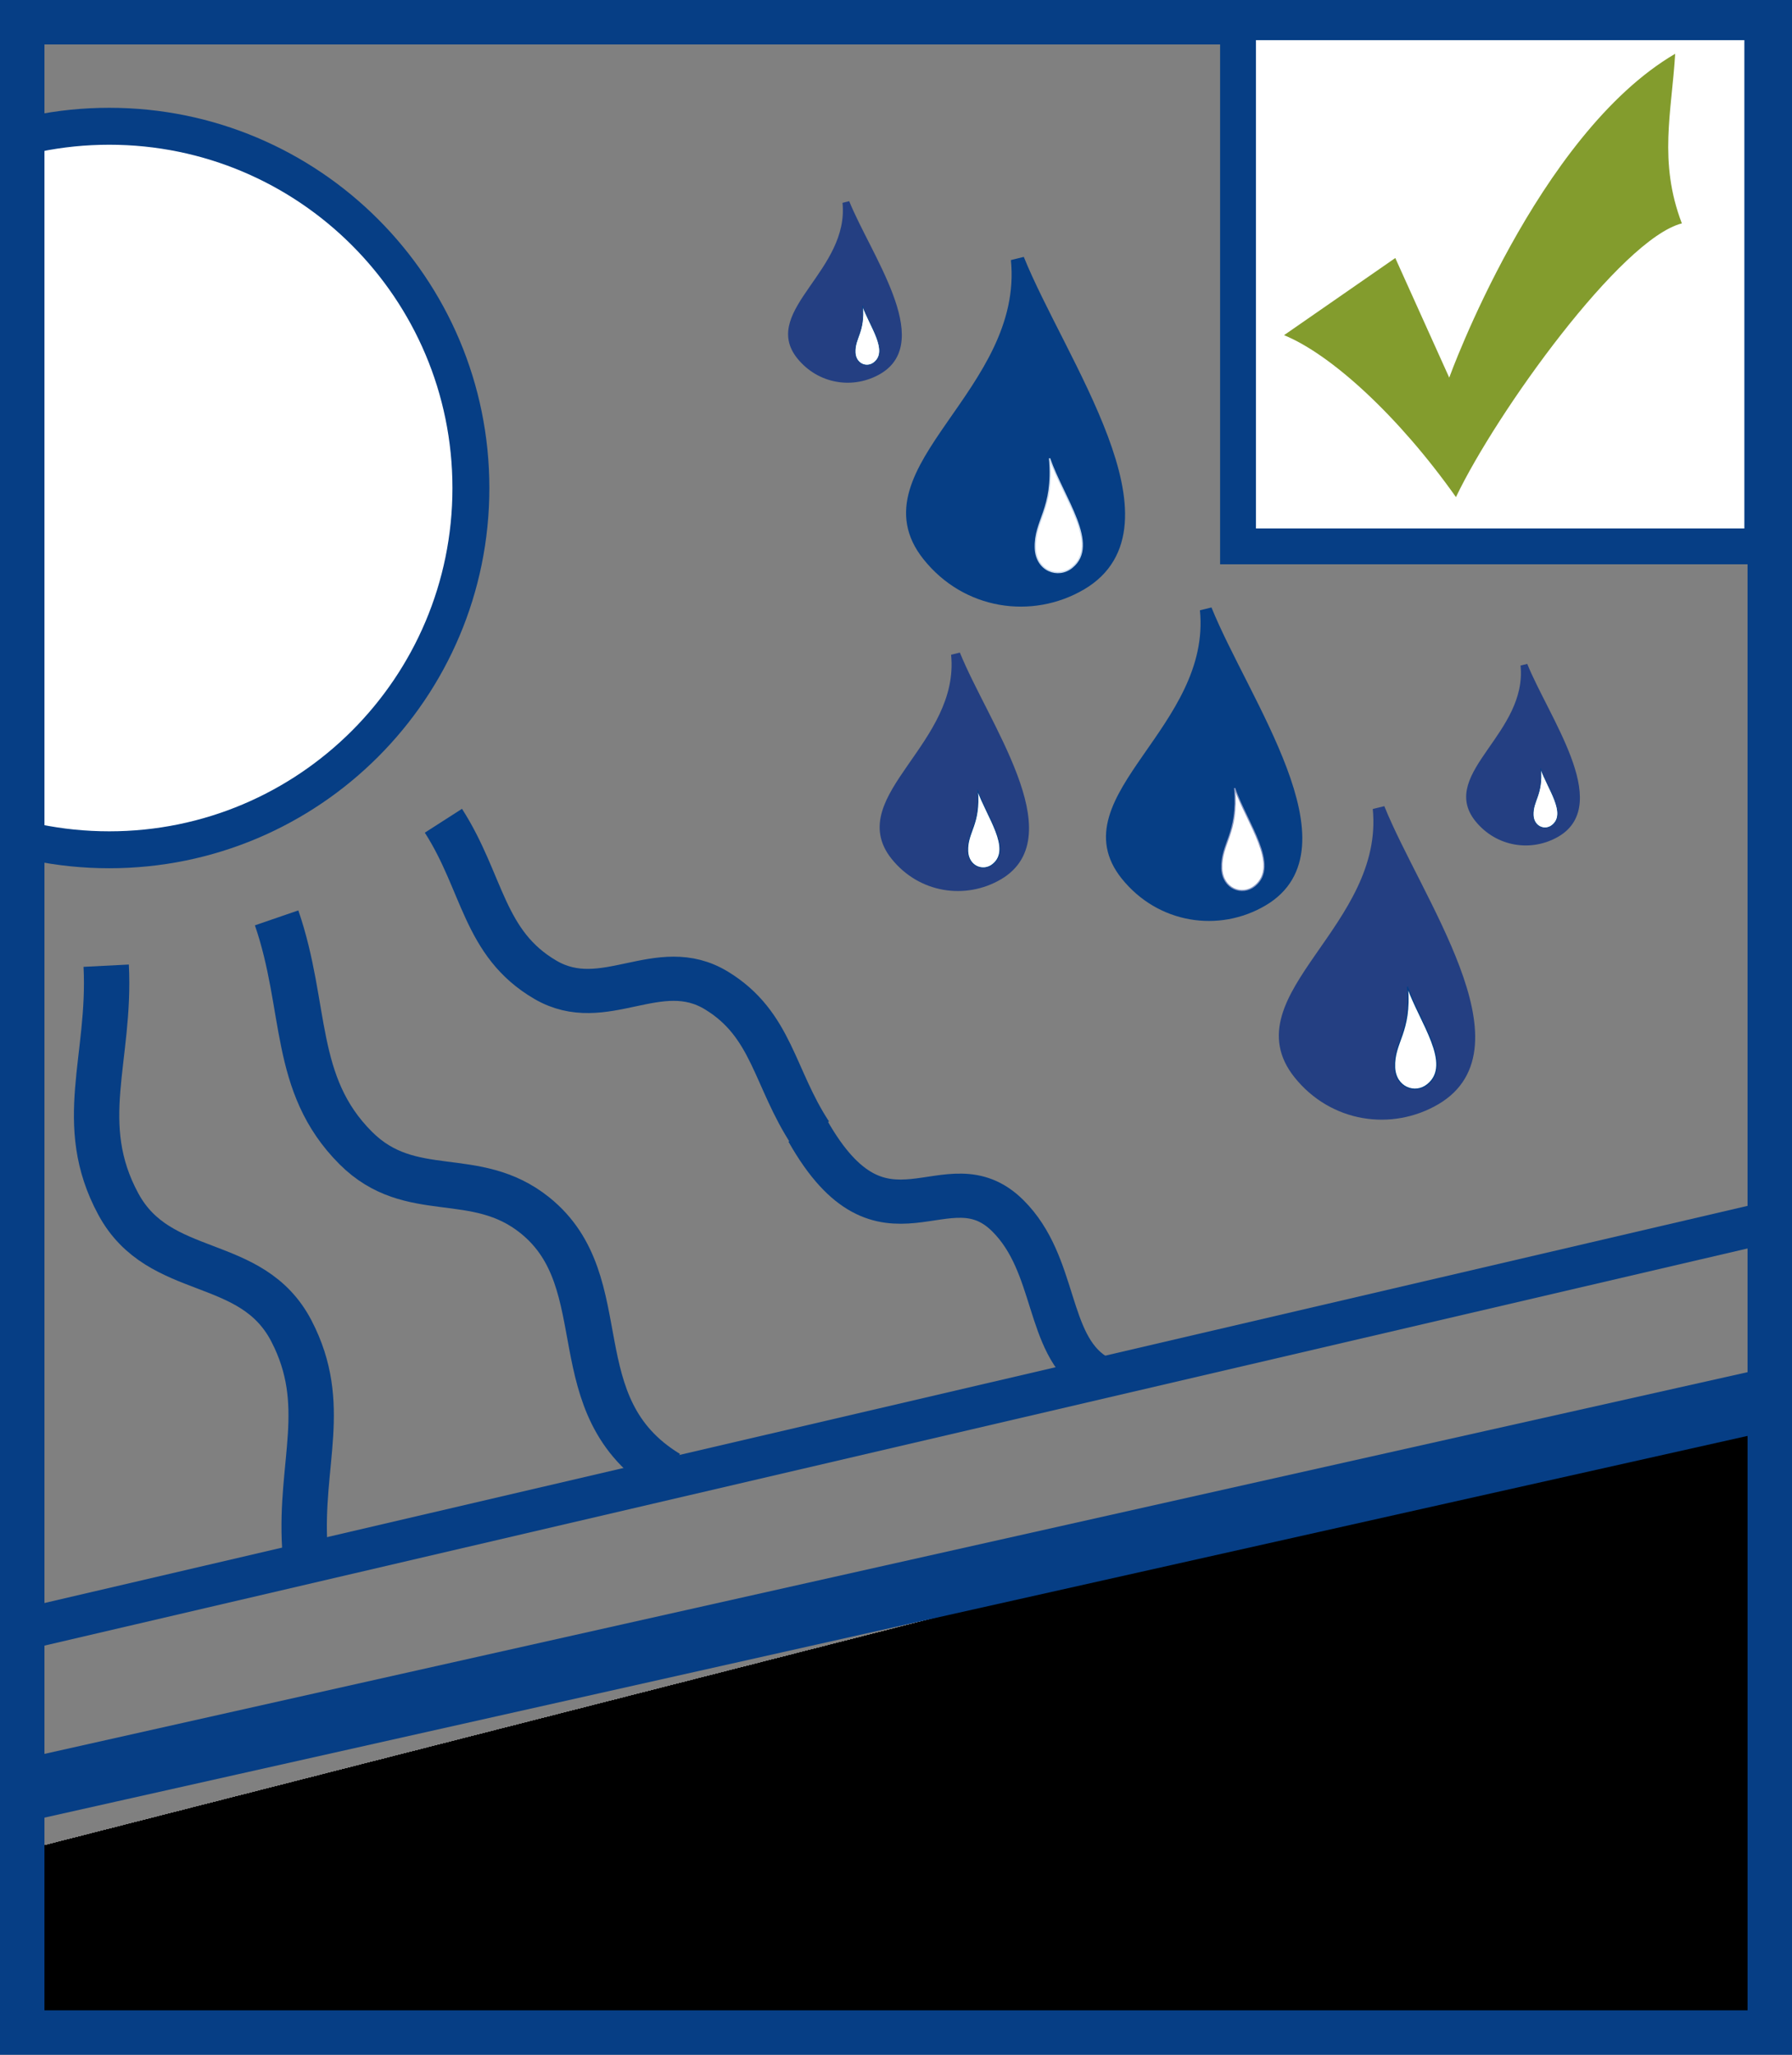 <?xml version="1.0" encoding="utf-8"?>
<!-- Generator: Adobe Illustrator 15.1.0, SVG Export Plug-In . SVG Version: 6.00 Build 0)  -->
<!DOCTYPE svg PUBLIC "-//W3C//DTD SVG 1.1//EN" "http://www.w3.org/Graphics/SVG/1.1/DTD/svg11.dtd">
<svg version="1.1" id="Ebene_1" xmlns="http://www.w3.org/2000/svg" xmlns:xlink="http://www.w3.org/1999/xlink" x="0px" y="0px"
	 width="58.136px" height="66.639px" viewBox="0 0 58.136 66.639" enable-background="new 0 0 58.136 66.639" xml:space="preserve">
<rect x="0" y="0" width="58.136" height="66.639" fill="#808080" stroke="none"/>
<g>
	<defs>
		<polygon id="SVGID_1_" points="-0.516,60.356 63.484,44.014 77.576,83.359 -2.229,84.828 -0.516,58.354 		"/>
	</defs>
	<defs>
		<polygon id="SVGID_2_" points="0.722,0.721 57.416,0.721 57.416,66.423 0.722,66.423 0.722,0.721 		"/>
	</defs>
	<clipPath id="SVGID_3_">
		<use xlink:href="#SVGID_1_"  overflow="visible"/>
	</clipPath>
	<clipPath id="SVGID_4_" clip-path="url(#SVGID_3_)">
		<use xlink:href="#SVGID_2_"  overflow="visible"/>
	</clipPath>
	<path clip-path="url(#SVGID_4_)" fill="#FFFFFF" d="M59.498,42.641c-6.303,1.067-10.85,3.598-16.783,4.018
		c5.354-0.719,11.83-4.495,16.572-4.755C59.344,41.9,59.439,42.586,59.498,42.641L59.498,42.641z"/>
	<path clip-path="url(#SVGID_4_)" fill="#063E85" d="M-1.423,60.91c-0.07-0.246-0.141-0.491-0.211-0.737
		c13.363-4.339,26.847-6.938,39.193-12.036c1.719-0.492,3.438-0.986,5.156-1.479c5.934-0.42,10.48-2.95,16.783-4.018l0,0
		c0.07,0.246,0.141,0.491,0.211,0.737"/>
	<path clip-path="url(#SVGID_4_)" fill="#243F82" d="M60.133,44.852c0.035,0.123,0.07,0.246,0.105,0.369
		c-6.012,1.728-10.594,2.556-15.68,3.699C49.982,46.628,54.42,46.409,60.133,44.852L60.133,44.852z"/>
	<path clip-path="url(#SVGID_4_)" fill-rule="evenodd" clip-rule="evenodd" fill="#063E85" d="M60.66,46.694
		c0.07,0.245,0.141,0.491,0.211,0.736c-6.395,1.312-12.84,2.388-19.203,3.913c-3.193,0.766-6.32,2.177-9.576,2.746
		c-1.396,0.244-3.027-0.084-4.367,0.057C17.383,55.233,8.328,59.44-0.79,63.119c-0.035-0.122-0.07-0.245-0.105-0.368
		c9.675-5.745,20.872-6.968,32.04-9.187C40.982,51.609,50.793,48.486,60.66,46.694L60.66,46.694z"/>
	<path clip-path="url(#SVGID_4_)" fill="#063E85" d="M60.977,47.8c0.035,0.122,0.07,0.245,0.105,0.368
		c-2.504,0.233-6.305,2.809-7.943,1.481C56.066,49.541,57.67,48.477,60.977,47.8L60.977,47.8z"/>
	<path clip-path="url(#SVGID_4_)" fill="#063E85" d="M62.561,53.324c0.037,0.123,0.07,0.246,0.107,0.369
		c-2.615,2.004-7.992,3.571-9.998,1.271C55.729,55.989,59.211,55.527,62.561,53.324L62.561,53.324z"/>
	<path clip-path="url(#SVGID_4_)" fill="#063E85" d="M63.09,55.166c0.07,0.246,0.141,0.491,0.211,0.736
		c-5.738,1.642-11.43,3.712-17.572,5.438c-6.08,1.708-12.586,2.621-18.519,4.912c-1.246,0.48-2.558,1.515-3.839,1.897
		c-1.476,0.44-3.105,0.223-4.631,0.53C13,69.84,7.611,72.569,2.167,73.432c-0.07-0.245-0.141-0.491-0.211-0.736
		C22.63,66.74,41.906,61.277,63.09,55.166L63.09,55.166z"/>
	<path clip-path="url(#SVGID_4_)" fill="#063E85" d="M64.357,59.586c0.035,0.123,0.07,0.245,0.105,0.368
		c-4.504,0.459-7.875,3.22-10.783,5.483c2.924,1.805,8.5-1.18,12.156-0.695c0.035,0.123,0.07,0.245,0.105,0.368
		c-4.119-0.019-9.654,2.515-12.893,0.907C54.938,62.936,59.545,60.053,64.357,59.586L64.357,59.586z"/>
	<path clip-path="url(#SVGID_4_)" fill-rule="evenodd" clip-rule="evenodd" fill="#063E85" d="M64.885,61.428
		c0.035,0.122,0.07,0.245,0.105,0.368c-0.736,0.211-1.473,0.422-2.209,0.634c0.033,1.431,1.598,0.098,2.42,0.103
		c0.07,0.245,0.141,0.491,0.211,0.736c-3.23,0.986-6.273,1.633-9.049,1.798c0.607-2.451,4.008-3.354,7.1-4.428
		C63.494,61.702,64.428,61.133,64.885,61.428L64.885,61.428z M57.363,64.382c1.918-0.854,3.02-0.235,4.893-1.005
		c-0.754-1.037,0.322-1.061,0.314-1.685C60.236,62.257,58.432,63.115,57.363,64.382L57.363,64.382z"/>
	<path clip-path="url(#SVGID_4_)" fill="#243F82" d="M66.258,66.215c0.07,0.246,0.141,0.491,0.211,0.737
		c-0.977,0.284-2.143,0.464-2.473,1.107c0.85,0.938,1.299-0.897,2.578-0.739c0.035,0.123,0.07,0.245,0.105,0.368
		c-16.646,11.117-41.473,9.944-60.604,19.37c-0.035-0.122-0.07-0.245-0.105-0.368c17.752-9.465,41.813-7.815,57.396-18.052
		C44.193,73.884,27.579,78.19,5.336,84.48c-0.071-0.245-0.141-0.49-0.211-0.736C26.761,77.665,45.713,72.14,66.258,66.215
		L66.258,66.215z"/>
	<path clip-path="url(#SVGID_4_)" fill="#063E85" d="M61.297,51.694c-0.705,0.734-1.893,0.526-3.314,0.95
		c-2.143,0.64-4.807,2.826-6.365,1.427c2.625-0.78,3.668-0.601,5.891-1.689c-1.33-0.714-2.924-0.227-4.367,0.057
		c-8.24,1.621-19.262,5.489-25.462,8.497c8.89-5.64,19.992-7.371,30.986-10.081C57.404,53.182,60.027,51.095,61.297,51.694
		L61.297,51.694z"/>
	<path clip-path="url(#SVGID_4_)" fill="#063E85" d="M2.696,75.273c-0.035-0.123-0.07-0.245-0.105-0.368
		c7.967-4.18,15.531-2.969,22.835-3.758c3.711-0.401,8.15-1.682,12.363-2.748c4.059-1.027,8.865-1.912,12.154-3.484
		c3.844-1.839,7.121-5.402,11.887-5.801c-5.434,1.638-9.33,5.606-14.623,7.382c-5.084,1.705-10.637,3.003-15.572,4.066
		C21.879,72.665,12.252,70.656,2.696,75.273L2.696,75.273z"/>
	<path clip-path="url(#SVGID_4_)" fill="#FFFFFF" d="M62.57,61.692c0.008,0.624-1.068,0.647-0.314,1.685
		c-1.873,0.77-2.975,0.15-4.893,1.005C58.432,63.115,60.236,62.257,62.57,61.692L62.57,61.692z"/>
	<path clip-path="url(#SVGID_4_)" fill="#243F82" d="M61.785,65.903c0.182,0.411,0.105,0.679-0.158,0.843
		c-7.314,2.689-16.182,2.621-22.992,4.6C46.244,67.818,53.76,69.858,61.785,65.903L61.785,65.903z"/>
	<path clip-path="url(#SVGID_4_)" fill="#063E85" d="M50.297,50.862c-4.324,1.939-9.48,3.417-13.572,5.486
		c0.602-1.569,3.248-2.371,5.471-3.163C45.064,52.163,48.385,51.402,50.297,50.862L50.297,50.862z"/>
	<path clip-path="url(#SVGID_4_)" fill="#063E85" d="M48.195,54.653c0.063,0.626-3.164,2.369-4.365,2.847
		c-4.627,1.838-9.865,2.807-14.625,4.592c-5.571,2.09-10.534,4.954-15.781,6.119c2.2-1.874,5.277-2.438,8.153-3.533
		C29.502,61.659,40.377,58.09,48.195,54.653L48.195,54.653z"/>
	<path clip-path="url(#SVGID_4_)" fill="#063E85" d="M48.256,61.812c-4.119,3.493-12.982,4.594-18.939,6.228
		c2.871-1.906,5.253-1.148,8.47-2.429c-0.395-0.778-1.857,0.371-2.684,0.37C38.107,63.844,44.258,65.031,48.256,61.812
		L48.256,61.812z"/>
	<path clip-path="url(#SVGID_4_)" fill-rule="evenodd" clip-rule="evenodd" fill="#063E85" d="M43.885,59.078
		c0.572,1.453-2.178,1.064-3.104,1.688C41.385,59.963,42.5,59.446,43.885,59.078L43.885,59.078z"/>
	<path clip-path="url(#SVGID_4_)" fill="#FFFFFF" d="M37.559,48.137c-12.346,5.098-25.83,7.697-39.193,12.036
		c0.565-1.692,2.854-1.588,4.208-2.004C13.364,54.857,26.318,51.524,37.559,48.137L37.559,48.137z"/>
	<path clip-path="url(#SVGID_4_)" fill="#063E85" d="M0.055,66.065c-0.035-0.122-0.07-0.245-0.105-0.368
		c4.302-3.519,9.183-1.975,13.575-2.696c6.518-1.071,10.577-5.087,16.569-7.541c0.322,1.603-0.866,0.565-1.367,0.79
		c-3.93,1.76-6.595,5.109-11.676,6.537C11.808,64.261,5.405,62.932,0.055,66.065L0.055,66.065z"/>
	<path clip-path="url(#SVGID_4_)" fill-rule="evenodd" clip-rule="evenodd" fill="#063E85" d="M9.839,61.268
		c1.432-3.527,10.626-4.325,14.625-4.592c-0.32,2.016-2.887,3.396-4.785,4.162C16.775,62.01,12.077,62.906,9.839,61.268
		L9.839,61.268z M10.47,60.688c2.724,2.419,11.021-0.778,12.995-3.328C19.112,57.389,13.583,58.535,10.47,60.688L10.47,60.688z"/>
	<path clip-path="url(#SVGID_4_)" fill-rule="evenodd" clip-rule="evenodd" fill="#FFFFFF" d="M23.465,57.36
		c-1.974,2.55-10.271,5.747-12.995,3.328C13.583,58.535,19.112,57.389,23.465,57.36L23.465,57.36z M14.838,60.632
		c1.463,0.102,4.072-0.767,4.576-2.109C18.141,58.818,14.292,58.521,14.838,60.632L14.838,60.632z"/>
	<path clip-path="url(#SVGID_4_)" fill-rule="evenodd" clip-rule="evenodd" fill="#063E85" d="M19.414,58.522
		c-0.504,1.343-3.113,2.211-4.576,2.109C14.292,58.521,18.141,58.818,19.414,58.522L19.414,58.522z"/>
	<path clip-path="url(#SVGID_4_)" fill-rule="evenodd" clip-rule="evenodd" fill="#243F82" d="M17.104,64.366
		c-3.908,3.114-11.756,1.535-15.521,2.856C7.087,64.457,11.042,67.255,17.104,64.366L17.104,64.366z"/>
	<path clip-path="url(#SVGID_4_)" fill-rule="evenodd" clip-rule="evenodd" fill="#FFFFFF" d="M60.871,47.431
		c0.035,0.123,0.07,0.246,0.105,0.369c-3.307,0.677-4.91,1.741-7.838,1.85c1.639,1.327,5.439-1.248,7.943-1.481
		c0.494,1.719,0.986,3.438,1.479,5.156c-3.35,2.203-6.832,2.665-9.891,1.641c2.006,2.3,7.383,0.732,9.998-1.271
		c0.141,0.491,0.281,0.981,0.422,1.473C41.906,61.277,22.63,66.74,1.957,72.695c-0.176-0.613-0.352-1.228-0.528-1.842
		c2.977-1.076,7.958-0.471,9.313-2.271c-3.437,1.171-6.148,1.033-9.418,1.903c-0.422-1.473-0.845-2.946-1.268-4.42
		c5.35-3.134,11.753-1.805,16.995-3.278c5.082-1.428,7.746-4.777,11.676-6.537c0.501-0.225,1.689,0.813,1.367-0.79
		c-5.993,2.454-10.051,6.47-16.569,7.541c-4.392,0.722-9.273-0.822-13.575,2.696c-0.246-0.859-0.493-1.719-0.739-2.578
		c9.118-3.679,18.172-7.886,28.514-8.973c1.34-0.141,2.971,0.188,4.367-0.057c3.256-0.569,6.383-1.98,9.576-2.746
		C48.031,49.818,54.477,48.742,60.871,47.431L60.871,47.431z M19.68,60.838c1.898-0.767,4.465-2.146,4.785-4.162
		c-3.999,0.267-13.193,1.064-14.625,4.592C12.077,62.906,16.775,62.01,19.68,60.838L19.68,60.838z M58.664,50.854
		c-10.994,2.71-22.096,4.441-30.986,10.081c6.201-3.008,17.222-6.876,25.462-8.497c1.443-0.283,3.037-0.771,4.367-0.057
		c-2.223,1.089-3.266,0.909-5.891,1.689c1.559,1.399,4.223-0.787,6.365-1.427c1.422-0.424,2.609-0.216,3.314-0.95
		C60.027,51.095,57.404,53.182,58.664,50.854L58.664,50.854z M56.563,54.646c1.293,0.248,4.811-0.521,4.578-2.108
		C59.605,52.688,56.438,52.768,56.563,54.646L56.563,54.646z M42.195,53.186c-2.223,0.792-4.869,1.594-5.471,3.163
		c4.092-2.069,9.248-3.547,13.572-5.486C48.385,51.402,45.064,52.163,42.195,53.186L42.195,53.186z M21.578,64.678
		c-2.876,1.096-5.954,1.659-8.153,3.533c5.247-1.165,10.21-4.029,15.781-6.119c4.759-1.785,9.998-2.754,14.625-4.592
		c1.201-0.478,4.428-2.221,4.365-2.847C40.377,58.09,29.502,61.659,21.578,64.678L21.578,64.678z M40.781,60.766
		c0.926-0.623,3.676-0.234,3.104-1.688C42.5,59.446,41.385,59.963,40.781,60.766L40.781,60.766z M17.104,64.366
		c-6.062,2.889-10.017,0.091-15.521,2.856l0,0"/>
	<path clip-path="url(#SVGID_4_)" fill-rule="evenodd" clip-rule="evenodd" fill="#FFFFFF" d="M63.301,55.902
		c0.352,1.229,0.703,2.456,1.057,3.684c-4.813,0.467-9.42,3.35-11.309,6.432c3.238,1.607,8.773-0.926,12.893-0.907
		c0.105,0.368,0.211,0.737,0.316,1.104C45.713,72.14,26.761,77.665,5.125,83.744c-0.211-0.736-0.422-1.473-0.634-2.21
		c6.67,0.099,13.834-5.84,18.833-6.596c-5.938-0.27-11.517,6.288-18.939,6.228c-0.176-0.613-0.352-1.228-0.528-1.842
		c4.125,0.574,14.872-1.67,14.939-6.276C15.468,71.89,6.231,74.358,3.33,77.483c-0.211-0.737-0.423-1.474-0.634-2.21
		c9.557-4.617,19.184-2.608,28.939-4.711c4.936-1.063,10.488-2.361,15.572-4.066c5.293-1.775,9.189-5.744,14.623-7.382
		c-4.766,0.398-8.043,3.962-11.887,5.801c-3.289,1.572-8.096,2.457-12.154,3.484c-4.213,1.066-8.652,2.347-12.363,2.748
		c-7.304,0.789-14.869-0.422-22.835,3.758c-0.141-0.491-0.282-0.982-0.423-1.474C7.611,72.569,13,69.84,18.74,68.68
		c1.526-0.308,3.155-0.09,4.631-0.53c1.281-0.383,2.594-1.417,3.839-1.897c5.933-2.291,12.438-3.204,18.519-4.912
		C51.871,59.614,57.563,57.544,63.301,55.902L63.301,55.902z M38.635,71.346c6.811-1.979,15.678-1.91,22.992-4.6
		c0.264-0.164,0.34-0.432,0.158-0.843C53.76,69.858,46.244,67.818,38.635,71.346L38.635,71.346z M35.104,65.98
		c0.826,0.001,2.289-1.148,2.684-0.37c-3.217,1.28-5.6,0.522-8.47,2.429c5.957-1.634,14.82-2.734,18.939-6.228
		C44.258,65.031,38.107,63.844,35.104,65.98L35.104,65.98z M32.742,73.035c-3.017,0.57-6.813,1.902-9.469,3.114
		c-1.113,0.508-2.765,1.473-3.26,2.528c5.77-4.226,14.901-4.77,20.149-6.176C37.4,73.442,35.352,72.542,32.742,73.035L32.742,73.035
		z"/>
	<path clip-path="url(#SVGID_4_)" fill="#FFFFFF" d="M64.463,59.954c0.141,0.491,0.281,0.982,0.422,1.474
		c-0.457-0.295-1.391,0.274-1.422-0.789c-3.092,1.074-6.492,1.977-7.1,4.428c2.775-0.165,5.818-0.812,9.049-1.798
		c0.141,0.491,0.283,0.982,0.424,1.474c-3.656-0.484-9.232,2.5-12.156,0.695C56.588,63.174,59.959,60.413,64.463,59.954
		L64.463,59.954z"/>
	<path clip-path="url(#SVGID_4_)" fill-rule="evenodd" clip-rule="evenodd" fill="#063E85" d="M61.141,52.537
		c0.232,1.587-3.285,2.356-4.578,2.108C56.438,52.768,59.605,52.688,61.141,52.537L61.141,52.537z"/>
</g>
<g>
	<defs>
		<polygon id="SVGID_5_" points="0.722,0.721 57.416,0.721 57.416,65.918 0.722,65.918 0.722,0.721 		"/>
	</defs>
	<clipPath id="SVGID_6_">
		<use xlink:href="#SVGID_5_"  overflow="visible"/>
	</clipPath>
	<polygon clip-path="url(#SVGID_6_)" fill="none" stroke="#063E85" stroke-width="2.017" stroke-miterlimit="3.864" points="
		-0.516,58.354 63.484,44.014 77.576,83.359 -2.229,84.828 -0.516,58.354 	"/>
	<path clip-path="url(#SVGID_6_)" fill="#FFFFFF" stroke="#063E85" stroke-width="1.198" stroke-miterlimit="3.864" d="
		M-8.188,15.828c0-6.48,5.253-11.733,11.732-11.733c6.48,0,11.733,5.253,11.733,11.733c0,6.479-5.253,11.732-11.733,11.732
		C-2.936,27.56-8.188,22.308-8.188,15.828L-8.188,15.828z"/>
	
		<line clip-path="url(#SVGID_6_)" fill="none" stroke="#063E85" stroke-width="1.345" stroke-miterlimit="3.864" x1="-1.358" y1="53.332" x2="60.537" y2="38.903"/>
</g>
<polygon fill="none" stroke="#063E85" stroke-width="1.442" stroke-miterlimit="3.864" points="0.721,0.721 57.415,0.721 
	57.415,65.918 0.721,65.918 0.721,0.721 "/>
<path fill="none" stroke="#063E85" stroke-width="1.49" stroke-miterlimit="3.864" d="M8.974,29.768
	c1.001,2.911,0.492,5.391,2.568,7.465c1.786,1.785,3.868,0.621,5.813,2.182c2.731,2.195,0.745,6.203,4.318,8.375"/>
<path fill="none" stroke="#063E85" stroke-width="1.472" stroke-miterlimit="3.864" d="M3.445,31.319
	c0.153,3.015-1.017,5.122,0.393,7.73c1.334,2.47,4.327,1.626,5.619,4.123c1.237,2.389,0.263,4.271,0.431,7.002"/>
<path fill="none" stroke="#063E85" stroke-width="1.433" stroke-miterlimit="3.864" d="M14.385,26.618
	c1.291,2.012,1.298,3.986,3.31,5.159c1.904,1.111,3.667-0.8,5.55,0.348c1.803,1.098,1.861,2.829,3.05,4.638 M26.203,36.674
	c2.471,4.374,4.502,0.776,6.494,2.756c1.599,1.589,1.234,4.149,2.8,5.16"/>
<rect x="40.164" y="0.721" fill-rule="evenodd" clip-rule="evenodd" fill="#FFFFFF" stroke="#063E85" stroke-width="1.163" stroke-miterlimit="3.864" width="17.008" height="16.999"/>
<path fill-rule="evenodd" clip-rule="evenodd" fill="#839C2D" d="M45.266,8.368l1.75,3.879c0,0,2.844-7.879,7.33-10.503
	c-0.111,1.874-0.55,3.499,0.217,5.501c-1.969,0.5-6.015,6.126-7.329,8.877c-1.858-2.627-4.046-4.626-5.577-5.252L45.266,8.368z"/>
<g id="Tropfen">
	<path fill="#063E85" stroke="#063E85" stroke-width="0.39" stroke-miterlimit="3.864" d="M39.122,19.774
		c0.388,3.903-4.553,6.139-2.58,8.597c1.114,1.39,2.984,1.67,4.415,0.827C43.813,27.518,40.329,22.763,39.122,19.774L39.122,19.774z
		"/>
	<path fill="#FFFFFF" stroke="#899AC5" stroke-width="0.037" stroke-miterlimit="3.864" d="M40.054,25.558
		c0.125,1.498-0.448,1.784-0.415,2.616c0.028,0.649,0.662,0.889,1.07,0.556C41.521,28.066,40.455,26.704,40.054,25.558
		L40.054,25.558z"/>
	<path fill="#063E85" stroke="#063E85" stroke-width="0.435" stroke-miterlimit="3.864" d="M33.012,8.413
		c0.433,4.354-5.079,6.846-2.88,9.591c1.239,1.553,3.327,1.861,4.928,0.924C38.242,17.051,34.359,11.747,33.012,8.413L33.012,8.413z
		"/>
	<path fill="#FFFFFF" stroke="#C7D8EC" stroke-width="0.041" stroke-miterlimit="3.864" d="M34.05,14.864
		c0.144,1.669-0.496,1.991-0.462,2.92c0.029,0.724,0.736,0.992,1.192,0.618C35.688,17.665,34.494,16.144,34.05,14.864L34.05,14.864z
		"/>
	<path fill="#243F82" stroke="#243F82" stroke-width="0.39" stroke-miterlimit="3.864" d="M44.729,26.218
		c0.387,3.906-4.551,6.137-2.58,8.6c1.113,1.391,2.985,1.666,4.419,0.824C49.42,33.961,45.937,29.207,44.729,26.218L44.729,26.218z"
		/>
	<path fill="#FFFFFF" stroke="#063E85" stroke-width="0.037" stroke-miterlimit="3.864" d="M45.66,32.001
		c0.129,1.498-0.449,1.785-0.416,2.619c0.029,0.645,0.664,0.889,1.071,0.552C47.129,34.513,46.062,33.148,45.66,32.001L45.66,32.001
		z"/>
	<path fill="#243F82" stroke="#243F82" stroke-width="0.296" stroke-miterlimit="3.864" d="M31.003,21.22
		c0.295,2.971-3.461,4.668-1.963,6.541c0.847,1.058,2.271,1.267,3.362,0.627C34.573,27.108,31.923,23.493,31.003,21.22L31.003,21.22
		z"/>
	<path fill="#FFFFFF" stroke="#063E85" stroke-width="0.028" stroke-miterlimit="3.864" d="M31.712,25.618
		c0.099,1.14-0.342,1.357-0.316,1.992c0.022,0.491,0.506,0.676,0.815,0.42C32.83,27.528,32.018,26.491,31.712,25.618L31.712,25.618z
		"/>
	<path fill="#243F82" stroke="#243F82" stroke-width="0.226" stroke-miterlimit="3.864" d="M49.442,21.574
		c0.225,2.262-2.635,3.554-1.494,4.98c0.646,0.805,1.729,0.964,2.56,0.477C52.16,26.058,50.143,23.304,49.442,21.574L49.442,21.574z
		"/>
	<path fill="#FFFFFF" stroke="#063E85" stroke-width="0.021" stroke-miterlimit="3.864" d="M49.982,24.923
		c0.074,0.868-0.26,1.034-0.241,1.517c0.017,0.374,0.385,0.515,0.62,0.32C50.833,26.377,50.215,25.587,49.982,24.923L49.982,24.923z
		"/>
	<path fill="#243F82" stroke="#243F82" stroke-width="0.226" stroke-miterlimit="3.864" d="M27.445,6.567
		c0.225,2.262-2.635,3.554-1.495,4.98c0.646,0.805,1.73,0.964,2.56,0.477C30.162,11.051,28.145,8.297,27.445,6.567L27.445,6.567z"/>
	<path fill="#FFFFFF" stroke="#063E85" stroke-width="0.021" stroke-miterlimit="3.864" d="M27.984,9.916
		c0.074,0.868-0.259,1.034-0.241,1.517c0.017,0.374,0.384,0.515,0.62,0.32C28.835,11.371,28.217,10.581,27.984,9.916L27.984,9.916z"
		/>
</g>
</svg>
